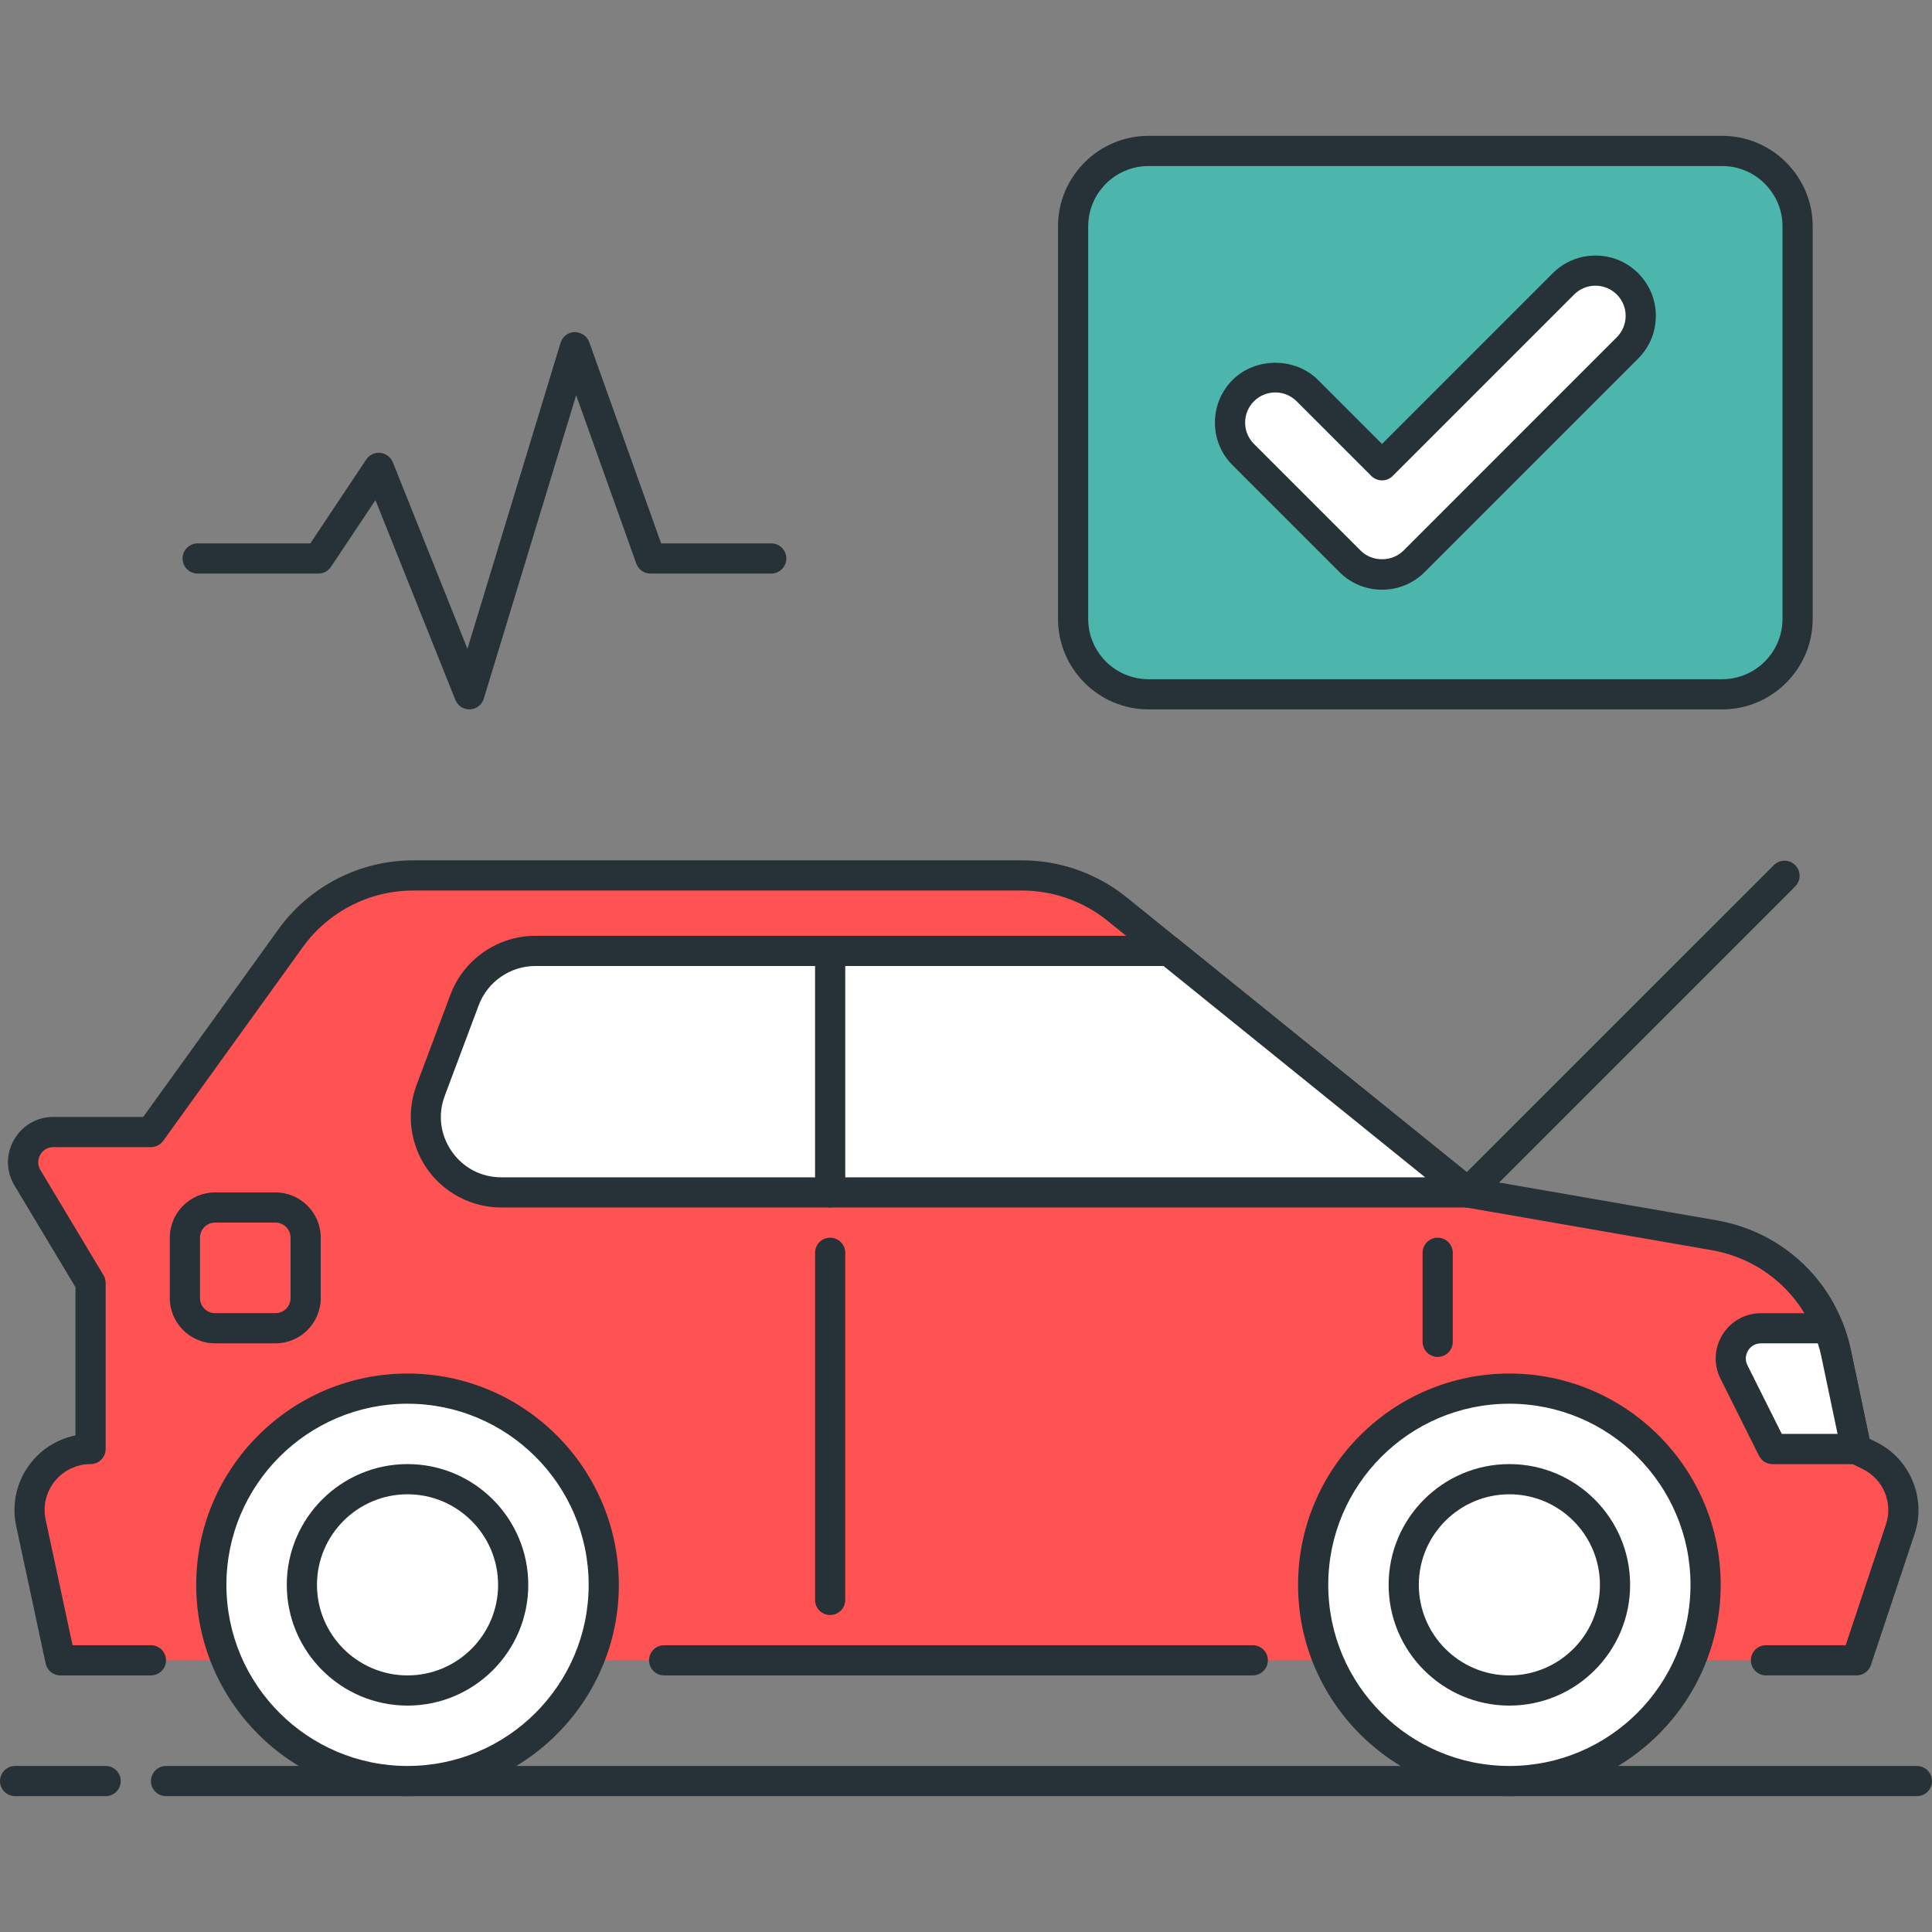<svg height="512pt" viewBox="0 -36 512 512" width="512pt" xmlns="http://www.w3.org/2000/svg"><rect x="0" y="-36" width="512" height="512" fill="#808080" stroke="none"/><path d="m28 432h-24c-2.207 0-4 1.793-4 4s1.793 4 4 4h24c2.207 0 4-1.793 4-4s-1.793-4-4-4zm0 0" fill="#263238"/><path d="m508 432h-464c-2.207 0-4 1.793-4 4s1.793 4 4 4h464c2.207 0 4-1.793 4-4s-1.793-4-4-4zm0 0" fill="#263238"/><path d="m468 404h24l11.602-34.809c2.52-7.566-.914-15.832-8.059-19.383l-3.633-1.809-5.336-25.457c-3.359-16.031-16.16-28.391-32.293-31.191l-65.281-11.352-93-75.121c-7.121-5.742-15.984-8.879-25.137-8.879h-161.383c-12.855 0-24.938 6.184-32.457 16.617l-37.023 51.383h-25.871c-6.219 0-10.059 6.785-6.855 12.113l16.727 27.887v44c-10.297 0-17.969 9.488-15.809 19.559l7.809 36.441h24" fill="#ff5252"/><path d="m497.328 346.223-1.895-.941-4.945-23.555c-3.719-17.734-17.664-31.207-35.52-34.32l-64.258-11.168-92.184-74.469c-7.809-6.305-17.625-9.77-27.648-9.77h-161.398c-14.105 0-27.449 6.832-35.695 18.273l-35.832 49.727h-23.816c-4.383 0-8.289 2.281-10.449 6.09-2.16 3.812-2.102 8.324.152 12.086l16.16 26.938v39.285c-4.566.922-8.688 3.395-11.68 7.098-3.848 4.762-5.32 10.918-4.031 16.902l7.809 36.449c.391 1.832 2.016 3.152 3.902 3.152h24c2.207 0 4-1.793 4-4s-1.793-4-4-4h-20.77l-7.133-33.289c-.777-3.605.117-7.328 2.438-10.191 2.32-2.863 5.777-4.52 9.465-4.52 2.207 0 4-1.793 4-4v-44c0-.727-.191-1.441-.566-2.055l-16.73-27.883c-1.078-1.805-.391-3.414-.047-4.023.344-.613 1.367-2.039 3.48-2.039h25.863c1.289 0 2.496-.617 3.246-1.664l37.027-51.383c6.75-9.359 17.664-14.953 29.207-14.953h161.383c8.199 0 16.234 2.84 22.617 8l93 75.121c.527.422 1.168.711 1.832.832l65.273 11.352c14.613 2.543 26.031 13.559 29.07 28.07l5.344 25.449c.246 1.199 1.039 2.215 2.137 2.762l3.633 1.805c5.328 2.648 7.918 8.898 6.039 14.539l-10.688 32.07h-21.121c-2.207 0-4 1.793-4 4s1.793 4 4 4h24c1.719 0 3.246-1.105 3.801-2.734l11.598-34.809c3.129-9.402-1.199-19.816-10.07-24.234zm0 0" fill="#263238"/><path d="m332 400h-156c-2.207 0-4 1.793-4 4s1.793 4 4 4h156c2.207 0 4-1.793 4-4s-1.793-4-4-4zm0 0" fill="#263238"/><path d="m452 384c0 28.719-23.281 52-52 52s-52-23.281-52-52 23.281-52 52-52 52 23.281 52 52zm0 0" fill="#fff"/><path d="m400 328c-30.871 0-56 25.121-56 56s25.129 56 56 56 56-25.121 56-56-25.129-56-56-56zm0 104c-26.473 0-48-21.527-48-48s21.527-48 48-48 48 21.527 48 48-21.527 48-48 48zm0 0" fill="#263238"/><path d="m400 352c-17.648 0-32 14.352-32 32s14.352 32 32 32 32-14.352 32-32-14.352-32-32-32zm0 56c-13.23 0-24-10.77-24-24s10.77-24 24-24 24 10.77 24 24-10.77 24-24 24zm0 0" fill="#263238"/><path d="m160 384c0 28.719-23.281 52-52 52s-52-23.281-52-52 23.281-52 52-52 52 23.281 52 52zm0 0" fill="#fff"/><path d="m108 328c-30.879 0-56 25.121-56 56s25.121 56 56 56 56-25.121 56-56-25.121-56-56-56zm0 104c-26.473 0-48-21.527-48-48s21.527-48 48-48 48 21.527 48 48-21.527 48-48 48zm0 0" fill="#263238"/><path d="m108 352c-17.648 0-32 14.352-32 32s14.352 32 32 32 32-14.352 32-32-14.352-32-32-32zm0 56c-13.23 0-24-10.77-24-24s10.77-24 24-24 24 10.77 24 24-10.77 24-24 24zm0 0" fill="#263238"/><path d="m309.762 216h-167.906c-8.336 0-15.801 5.168-18.727 12.977l-9 24c-4.906 13.07 4.758 27.023 18.727 27.023h256.145zm0 0" fill="#fff"/><g fill="#263238"><path d="m391.512 276.887-79.23-64c-.715-.574-1.602-.887-2.512-.887h-167.914c-9.953 0-18.984 6.258-22.473 15.574l-9 24c-2.758 7.371-1.734 15.633 2.746 22.105 4.488 6.457 11.863 10.32 19.727 10.32h256.145c1.695 0 3.199-1.07 3.777-2.664.559-1.602.055-3.383-1.266-4.449zm-258.656-.887c-5.328 0-10.121-2.512-13.152-6.887-3.031-4.379-3.703-9.746-1.832-14.73l9-24c2.336-6.215 8.352-10.383 14.984-10.383h166.496l69.328 56zm0 0"/><path d="m381 292c-2.207 0-4 1.793-4 4v23.602c0 2.207 1.793 4 4 4s4-1.793 4-4v-23.602c0-2.207-1.793-4-4-4zm0 0"/><path d="m220 292c-2.207 0-4 1.793-4 4v92c0 2.207 1.793 4 4 4s4-1.793 4-4v-92c0-2.207-1.793-4-4-4zm0 0"/><path d="m220 212c-2.207 0-4 1.793-4 4v64c0 2.207 1.793 4 4 4s4-1.793 4-4v-64c0-2.207-1.793-4-4-4zm0 0"/><path d="m73 280h-16c-6.617 0-12 5.383-12 12v16c0 6.617 5.383 12 12 12h16c6.617 0 12-5.383 12-12v-16c0-6.617-5.383-12-12-12zm4 28c0 2.207-1.793 4-4 4h-16c-2.207 0-4-1.793-4-4v-16c0-2.207 1.793-4 4-4h16c2.207 0 4 1.793 4 4zm0 0"/></g><path d="m491.91 348-5.336-25.457c-.477-2.27-1.184-4.438-2.023-6.543h-17.871c-5.945 0-9.816 6.258-7.152 11.574l10.199 20.426zm0 0" fill="#fff"/><path d="m490.488 321.727c-.488-2.301-1.207-4.656-2.215-7.199-.609-1.52-2.082-2.52-3.723-2.52h-17.871c-4.184 0-8 2.129-10.199 5.688-2.199 3.562-2.41 7.93-.527 11.68l10.207 20.426c.68 1.352 2.062 2.207 3.574 2.207h22.188c1.199 0 2.344-.543 3.102-1.48.77-.934 1.066-2.16.816-3.336zm-18.297 22.273-9.102-18.207c-.898-1.809-.168-3.328.176-3.898.344-.566 1.391-1.895 3.398-1.895h15.07c.387 1.168.691 2.281.914 3.367l4.328 20.633zm0 0" fill="#263238"/><path d="m475.742 193.266c-1.559-1.562-4.094-1.562-5.652 0l-83.922 83.902c-1.559 1.559-1.559 4.098 0 5.656.785.785 1.809 1.176 2.832 1.176s2.047-.391 2.832-1.168l83.91-83.91c1.562-1.57 1.562-4.098 0-5.656zm0 0" fill="#263238"/><path d="m456.383 4h-152c-11.047 0-20 8.953-20 20v104c0 11.047 8.953 20 20 20h152c11.051 0 20-8.953 20-20v-104c0-11.047-8.949-20-20-20zm0 0" fill="#4db6ac"/><path d="m456.383 0h-152c-13.23 0-24 10.77-24 24v104c0 13.23 10.77 24 24 24h152c13.234 0 24-10.77 24-24v-104c0-13.23-10.766-24-24-24zm16 128c0 8.824-7.176 16-16 16h-152c-8.824 0-16-7.176-16-16v-104c0-8.824 7.176-16 16-16h152c8.824 0 16 7.176 16 16zm0 0" fill="#263238"/><path d="m204.383 108h-29.176l-19.055-53.344c-.578-1.633-2.16-2.602-3.855-2.656-1.73.039-3.234 1.184-3.738 2.832l-24.68 81.113-19.773-49.434c-.555-1.375-1.824-2.336-3.305-2.496-1.504-.168-2.922.52-3.746 1.762l-14.809 22.223h-29.863c-2.207 0-4 1.793-4 4s1.793 4 4 4h32c1.336 0 2.586-.664 3.328-1.785l11.785-17.672 21.176 52.938c.609 1.52 2.09 2.512 3.711 2.512h.168c1.695-.07 3.16-1.207 3.656-2.832l24.48-80.426 15.93 44.602c.566 1.602 2.078 2.664 3.766 2.664h32c2.211 0 4-1.793 4-4s-1.781-4-4-4zm0 0" fill="#263238"/><path d="m431.297 39.23c-4.688-4.688-12.281-4.688-16.969 0l-48.082 48.082-19.797-19.801c-4.688-4.688-12.281-4.688-16.969 0s-4.688 12.289 0 16.969l28.289 28.281c2.344 2.344 5.414 3.512 8.488 3.512 3.07 0 6.141-1.168 8.484-3.512l56.57-56.57c4.672-4.672 4.672-12.281-.016-16.961zm0 0" fill="#fff"/><path d="m434.129 36.398c-6.234-6.238-16.395-6.23-22.625 0l-45.246 45.258-16.977-16.977c-6.051-6.047-16.578-6.047-22.625 0-3.023 3.023-4.688 7.039-4.688 11.312 0 4.281 1.664 8.297 4.688 11.312l28.289 28.289c3.023 3.023 7.039 4.688 11.312 4.688 4.27 0 8.285-1.664 11.309-4.688l56.562-56.57c3.023-3.016 4.688-7.039 4.688-11.312 0-4.27-1.664-8.285-4.688-11.312zm-5.656 16.969-56.562 56.57c-3.031 3.023-8.277 3.023-11.309 0l-28.289-28.289c-1.504-1.512-2.344-3.52-2.344-5.656 0-2.137.832-4.145 2.344-5.656 1.551-1.551 3.598-2.336 5.648-2.336 2.047 0 4.094.785 5.656 2.336l19.809 19.801c1.559 1.559 4.094 1.559 5.652 0l48.082-48.09c3.129-3.117 8.184-3.117 11.312 0 1.504 1.512 2.344 3.52 2.344 5.656s-.84 4.152-2.344 5.664zm0 0" fill="#263238"/></svg>
